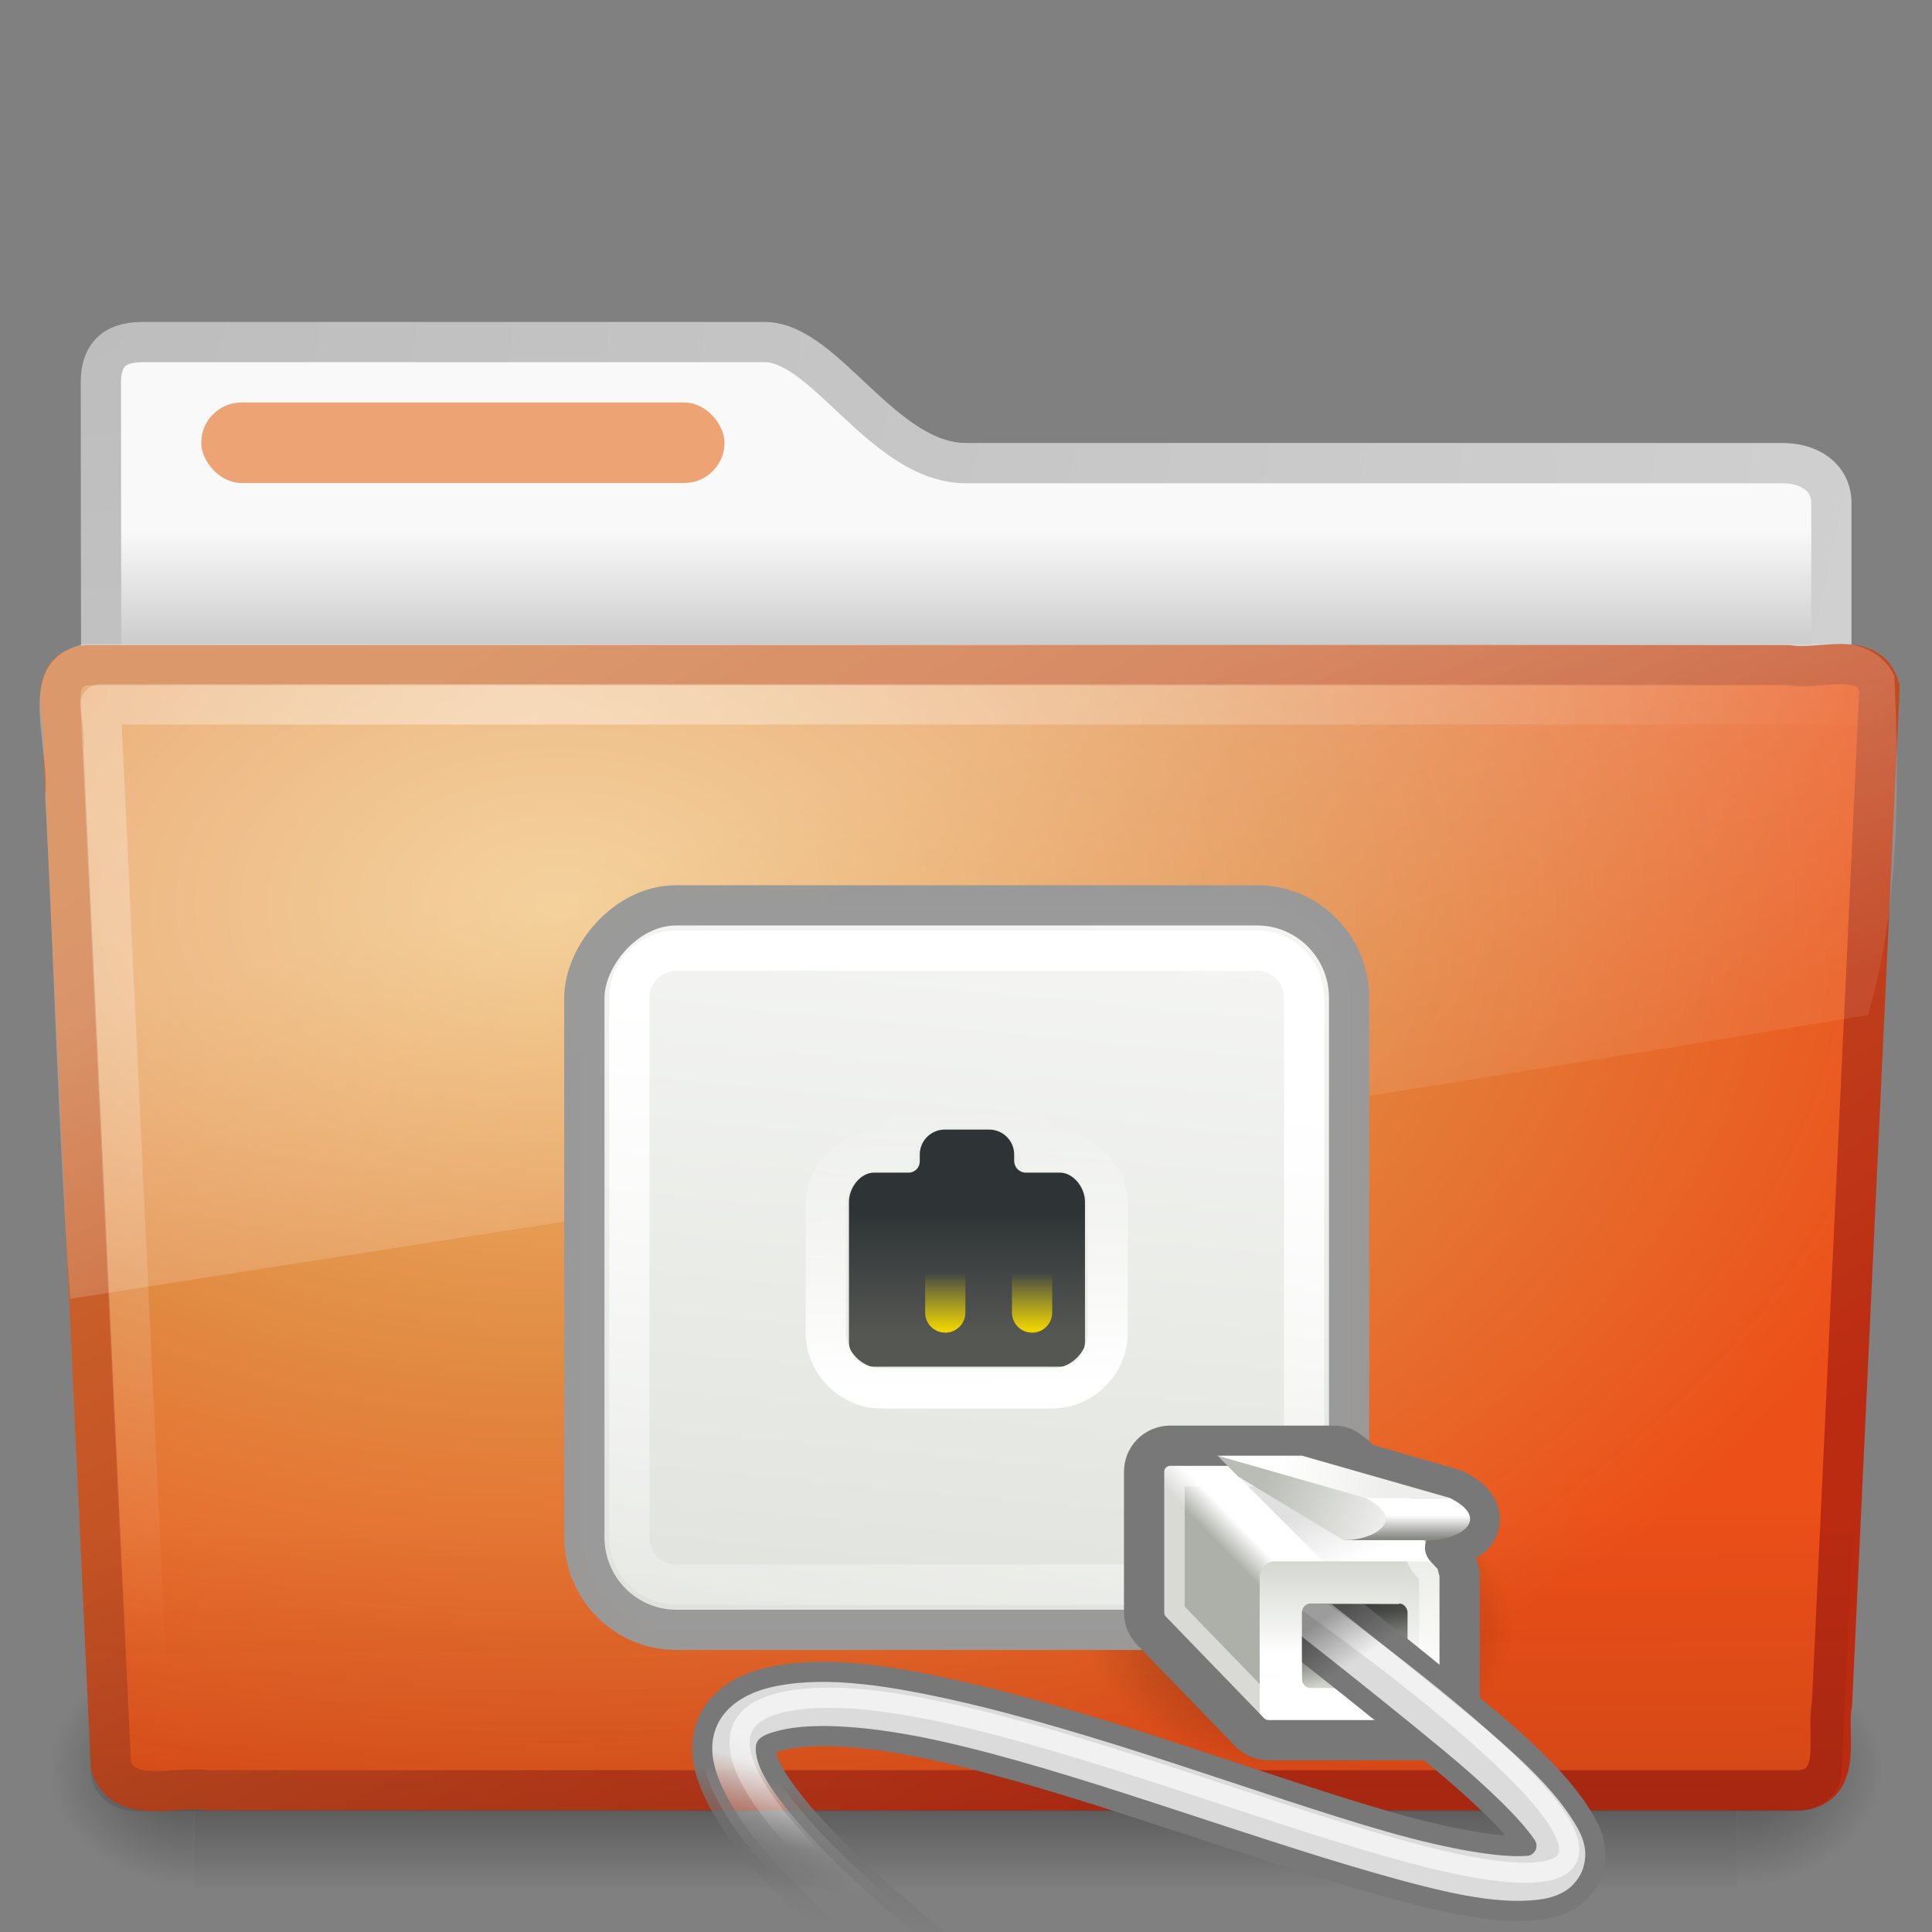 <?xml version="1.0" encoding="UTF-8"?>
<!-- Created with Inkscape (http://www.inkscape.org/) -->
<svg id="svg3396" width="48" height="48" version="1.0" xmlns="http://www.w3.org/2000/svg" xmlns:xlink="http://www.w3.org/1999/xlink">
 <rect width="100%" height="100%" fill="#808080" stroke="none"/>
 <defs id="defs3398">
  <radialGradient id="radialGradient3051" cx="14.363" cy="34.786" r="8.795" gradientTransform="matrix(-.607 0 0 .403 41 26.347)" gradientUnits="userSpaceOnUse">
   <stop id="stop7824" offset="0"/>
   <stop id="stop7826" style="stop-opacity:0" offset="1"/>
  </radialGradient>
  <linearGradient id="linearGradient3048" x1="-7.975" x2="-11.006" y1="25.357" y2="-6.568" gradientTransform="matrix(1.188 0 0 1.2 -16.299 21.893)" gradientUnits="userSpaceOnUse">
   <stop id="stop6993" style="stop-color:#d3d7cf" offset="0"/>
   <stop id="stop6995" style="stop-color:#fff" offset="1"/>
  </linearGradient>
  <linearGradient id="linearGradient3044" x1="-7.852" x2="-5.51" y1="3.755" y2="18.938" gradientTransform="matrix(-1.198 0 0 1.212 16.235 21.801)" gradientUnits="userSpaceOnUse">
   <stop id="stop7440" style="stop-color:#fff" offset="0"/>
   <stop id="stop7442" style="stop-color:#fff;stop-opacity:0" offset="1"/>
  </linearGradient>
  <linearGradient id="linearGradient3040" x1="1.626" x2=".822" y1="55.219" y2="54.416" gradientTransform="matrix(-.612 0 0 .63 31.734 4.048)" gradientUnits="userSpaceOnUse">
   <stop id="stop7265" style="stop-color:#adb0a8" offset="0"/>
   <stop id="stop7267" style="stop-color:#fff" offset="1"/>
  </linearGradient>
  <linearGradient id="linearGradient3037" x1="-4.221" x2="-4.221" y1="59.879" y2="54.708" gradientTransform="matrix(-.59 0 0 .612 31.887 5.115)" gradientUnits="userSpaceOnUse" xlink:href="#linearGradient7269"/>
  <linearGradient id="linearGradient3034" x1="-1.989" x2="-3.359" y1="51.138" y2="54" gradientTransform="matrix(-.525 0 0 .525 31.822 10.45)" gradientUnits="userSpaceOnUse">
   <stop id="stop7259" offset="0"/>
   <stop id="stop7261" style="stop-opacity:0" offset="1"/>
  </linearGradient>
  <linearGradient id="linearGradient3028" x1="-4.685" x2=".884" y1="52.64" y2="50.563" gradientTransform="matrix(-.525 0 0 .525 31.822 10.45)" gradientUnits="userSpaceOnUse">
   <stop id="stop7239" style="stop-color:#eeeeec" offset="0"/>
   <stop id="stop7241" style="stop-color:#babdb6" offset="1"/>
  </linearGradient>
  <linearGradient id="linearGradient3025" x1="-5.082" x2=".265" y1="50.519" y2="49.458" gradientTransform="matrix(-.525 0 0 .525 31.822 10.45)" gradientUnits="userSpaceOnUse">
   <stop id="stop7247" style="stop-color:#eeeeec" offset="0"/>
   <stop id="stop7249" style="stop-color:#fff" offset="1"/>
  </linearGradient>
  <linearGradient id="linearGradient3022" x1="-5.969" x2="-5.969" y1="52.875" y2="51.812" gradientTransform="matrix(-.525 0 0 .525 31.822 10.45)" gradientUnits="userSpaceOnUse">
   <stop id="stop7188" style="stop-color:#888a85" offset="0"/>
   <stop id="stop7190" style="stop-color:#fff" offset="1"/>
  </linearGradient>
  <linearGradient id="linearGradient3019" x1="-3.535" x2="-3.535" y1="55.867" y2="59.445" gradientTransform="matrix(-.525 0 0 .54 31.822 9.851)" gradientUnits="userSpaceOnUse">
   <stop id="stop7279" style="stop-color:#555753" offset="0"/>
   <stop id="stop7281" style="stop-color:#d3d7cf" offset="1"/>
  </linearGradient>
  <linearGradient id="linearGradient3016" x1="32.812" x2="32.812" y1="21" y2="26.205" gradientTransform="matrix(-.586 0 0 .586 41.324 17.812)" gradientUnits="userSpaceOnUse">
   <stop id="stop7342" style="stop-color:#2e3436" offset="0"/>
   <stop id="stop7344" style="stop-color:#555753" offset="1"/>
  </linearGradient>
  <linearGradient id="linearGradient3013" x1="28.875" x2="29" y1="29" y2="16" gradientTransform="matrix(-.539 0 0 .539 39.932 18.86)" gradientUnits="userSpaceOnUse">
   <stop id="stop7432" style="stop-color:#fff" offset="0"/>
   <stop id="stop7434" style="stop-color:#fff;stop-opacity:0" offset="1"/>
  </linearGradient>
  <linearGradient id="linearGradient3010" x1="30.312" x2="30.312" y1="27.313" y2="24.688" gradientTransform="matrix(-.539 0 0 .539 39.932 18.32)" gradientUnits="userSpaceOnUse" xlink:href="#linearGradient7422"/>
  <linearGradient id="linearGradient7422">
   <stop id="stop7424" style="stop-color:#edd400" offset="0"/>
   <stop id="stop7426" style="stop-color:#edd400;stop-opacity:0" offset="1"/>
  </linearGradient>
  <linearGradient id="linearGradient2998" x1="38.75" x2="40.125" y1="40.625" y2="46.562" gradientTransform="matrix(-.525 0 0 .525 40.218 23.046)" gradientUnits="userSpaceOnUse">
   <stop id="stop3231" style="stop-color:#787878" offset="0"/>
   <stop id="stop3233" style="stop-color:#6c6c6c;stop-opacity:0" offset="1"/>
  </linearGradient>
  <linearGradient id="linearGradient2996" x1="37.625" x2="38.875" y1="40.312" y2="45.062" gradientTransform="matrix(-.525 0 0 .525 40.218 23.046)" gradientUnits="userSpaceOnUse">
   <stop id="stop3225" style="stop-color:#dbdbdb" offset="0"/>
   <stop id="stop3227" style="stop-color:#a0a0a0;stop-opacity:0" offset="1"/>
  </linearGradient>
  <linearGradient id="linearGradient2993" x1="41.188" x2="42.124" y1="38.312" y2="42.938" gradientTransform="matrix(-.525 0 0 .525 40.218 23.046)" gradientUnits="userSpaceOnUse">
   <stop id="stop7662" style="stop-color:#fff" offset="0"/>
   <stop id="stop7664" style="stop-color:#fff;stop-opacity:0" offset="1"/>
  </linearGradient>
  <linearGradient id="linearGradient7269">
   <stop id="stop7271" style="stop-color:#fff" offset="0"/>
   <stop id="stop7273" style="stop-color:#d3d7cf" offset="1"/>
  </linearGradient>
  <linearGradient id="linearGradient2990" x1="-4.11" x2="-4.11" y1="58.808" y2="55" gradientTransform="matrix(-.59 0 0 .612 31.887 5.131)" gradientUnits="userSpaceOnUse" xlink:href="#linearGradient7269"/>
  <linearGradient id="linearGradient2987" x1="-6.406" x2="-7.781" y1="32.438" y2="34.562" gradientTransform="matrix(-.525 0 0 .525 29.722 23.046)" gradientUnits="userSpaceOnUse">
   <stop id="stop7814" offset="0"/>
   <stop id="stop7816" style="stop-opacity:0" offset="1"/>
  </linearGradient>
  <radialGradient id="radialGradient2455" cx="3" cy="5.017" r="21" gradientTransform="matrix(-1.2749e-8 1.714 -2.159 -1.46e-8 12.809 2.857)" gradientUnits="userSpaceOnUse">
   <stop id="stop3486" style="stop-color:#bdbdbd" offset="0"/>
   <stop id="stop3488" style="stop-color:#d0d0d0" offset="1"/>
  </radialGradient>
  <linearGradient id="linearGradient2453" x1="62.989" x2="62.989" y1="13.183" y2="16.19" gradientTransform="translate(-50.941)" gradientUnits="userSpaceOnUse">
   <stop id="stop6406" style="stop-color:#f9f9f9" offset="0"/>
   <stop id="stop6408" style="stop-color:#c9c9c9" offset="1"/>
  </linearGradient>
  <radialGradient id="radialGradient7600-312" cx="605.71" cy="486.65" r="117.14" gradientTransform="matrix(-.032 0 0 .037 23.363 25.412)" gradientUnits="userSpaceOnUse">
   <stop id="stop2681" offset="0"/>
   <stop id="stop2683" style="stop-opacity:0" offset="1"/>
  </radialGradient>
  <radialGradient id="radialGradient7598-526" cx="605.71" cy="486.65" r="117.14" gradientTransform="matrix(.032 0 0 .037 24.637 25.412)" gradientUnits="userSpaceOnUse">
   <stop id="stop2675" offset="0"/>
   <stop id="stop2677" style="stop-opacity:0" offset="1"/>
  </radialGradient>
  <linearGradient id="linearGradient7596-975" x1="302.86" x2="302.86" y1="366.65" y2="609.51" gradientTransform="matrix(.083 0 0 .037 -5.941 25.412)" gradientUnits="userSpaceOnUse">
   <stop id="stop2667" style="stop-opacity:0" offset="0"/>
   <stop id="stop2669" offset=".5"/>
   <stop id="stop2671" style="stop-opacity:0" offset="1"/>
  </linearGradient>
  <linearGradient id="linearGradient2446" x1="82.453" x2="65.34" y1="45.114" y2="15.944" gradientTransform="translate(-53.765 -.114)" gradientUnits="userSpaceOnUse">
   <stop id="stop3624" style="stop-color:#bb2b12" offset="0"/>
   <stop id="stop3626" style="stop-color:#cd7233" offset="1"/>
  </linearGradient>
  <radialGradient id="radialGradient2444" cx="63.969" cy="14.113" r="23.097" gradientTransform="matrix(1.565 -9.5143e-8 6.1772e-8 1.016 -86.213 8.146)" gradientUnits="userSpaceOnUse">
   <stop id="stop3618" style="stop-color:#f0c178" offset="0"/>
   <stop id="stop3270" style="stop-color:#e18941" offset=".5"/>
   <stop id="stop3620" style="stop-color:#ec4f18" offset="1"/>
  </radialGradient>
  <linearGradient id="linearGradient2441" x1="22.935" x2="22.809" y1="49.629" y2="36.658" gradientTransform="matrix(1.145 0 0 .998 -3.466 1.099)" gradientUnits="userSpaceOnUse">
   <stop id="stop2661" style="stop-color:#0a0a0a;stop-opacity:.498" offset="0"/>
   <stop id="stop2663" style="stop-color:#0a0a0a;stop-opacity:0" offset="1"/>
  </linearGradient>
  <radialGradient id="radialGradient2438" cx="7.265" cy="8.302" r="20.98" gradientTransform="matrix(0 1.208 -1.627 0 26.372 8.267)" gradientUnits="userSpaceOnUse">
   <stop id="stop2693" style="stop-color:#fff;stop-opacity:.4" offset="0"/>
   <stop id="stop2695" style="stop-color:#fff;stop-opacity:0" offset="1"/>
  </radialGradient>
  <linearGradient id="linearGradient2435" x1="11.566" x2="15.215" y1="22.292" y2="33.955" gradientUnits="userSpaceOnUse">
   <stop id="stop2687" style="stop-color:#fff;stop-opacity:.275" offset="0"/>
   <stop id="stop2689" style="stop-color:#fff;stop-opacity:.078" offset="1"/>
  </linearGradient>
 </defs>
 <g id="layer1">
  <path id="path3468" d="m3.506 8.5c-0.69 0.008-1 0.342-1 1 0 5.514 0.026 9.74-0.006 14.75 1.435 0 43-3.7 43-5.292v-6.452c0-0.658-0.554-1.008-1.244-1h-20.256c-2.047 0-3.499-3.007-5-3.007h-15.494 2.1e-6z" style="fill:url(#linearGradient2453);stroke-linecap:round;stroke-linejoin:round;stroke:url(#radialGradient2455)"/>
  <g id="g7591" transform="matrix(.958 0 0 .667 1 15)" style="opacity:.4">
   <rect id="rect4173" x="4" y="39" width="40" height="9" style="fill:url(#linearGradient7596-975)"/>
   <path id="path5058" d="m44 39v8.999c1.655 0.017 4-2.016 4-4.5 0-2.484-1.846-4.499-4-4.499z" style="fill:url(#radialGradient7598-526)"/>
   <path id="path5018" d="m4 39v8.999c-1.655 0.017-4-2.016-4-4.5 0-2.484 1.846-4.499 4-4.499z" style="fill:url(#radialGradient7600-312)"/>
  </g>
  <path id="path3388" d="m2.163 16.525c-1.073 0.124-0.5 1.402-0.585 2.121 0.393 8.47 0.789 16.769 1.179 25.24 0.342 0.966 1.594 0.471 2.388 0.594h39.581c1.089-0.107 0.636-1.408 0.79-2.152 0.393-8.47 0.789-16.769 1.179-25.24-0.251-0.954-1.52-0.424-2.263-0.562h-42.268v0z" style="fill:url(#radialGradient2444);stroke-linecap:round;stroke-linejoin:round;stroke:url(#linearGradient2446)"/>
  <path id="path6127" d="m2.058 16.065 43.896 4.03e-4c0.634 0 1.045 0.445 1.045 0.997l-1.244 26.939c0 0.553-0.511 0.998-1.145 0.998h-41.209c-0.634 0-1.145-0.445-1.145-0.998l-1.244-26.939c0-0.553 0.411-0.998 1.045-0.998z" style="fill:url(#linearGradient2441);opacity:.4"/>
  <path id="path2435" d="m46.5 17.5h-44c0.385 8.177 0.771 16.354 1.156 24.531" style="fill:none;stroke-linecap:round;stroke-linejoin:round;stroke:url(#radialGradient2438)"/>
  <path id="path3455" d="m45.75 16c-14.55 0.073-29.105-0.021-43.656 0-1.807 0.411-0.834 2.467-0.972 3.772 0.222 4.163 0.323 8.345 0.62 12.497 15.001-2.363 29.927-4.607 44.664-7.05 0.781-2.587 0.787-5.671 0.657-8.429-0.229-0.505-0.787-0.801-1.314-0.79z" style="fill:url(#linearGradient2435)"/>
  <rect id="rect3562" x="5" y="10" width="13" height="2" rx="1" ry="1" style="display:block;fill:#eda374"/>
 </g>
 <path id="path7013" d="m37.594 29.343h-1.574-1.05 1.574 1.05z" style="fill-rule:evenodd;fill:#fff"/>
 <path id="path7820" d="m26.951 40.383c-4.45e-4 1.96 2.389 3.549 5.335 3.549 2.947 0 5.336-1.589 5.335-3.549 4.44e-4 -1.96-2.389-3.549-5.335-3.549-2.947 0-5.336 1.589-5.335 3.549z" style="fill-rule:evenodd;fill:url(#radialGradient3051);opacity:.459"/>
 <rect id="rect5925" transform="scale(-1,1)" x="-33.518" y="22.493" width="19" height="18" rx="2.285" ry="2.3" style="fill-rule:evenodd;fill:url(#linearGradient3048);stroke-dashoffset:.7;stroke-linecap:round;stroke-linejoin:round;stroke-opacity:.992;stroke:#999"/>
 <path id="path6964" d="m31.203 23.618c0.686 0 1.198 0.517 1.198 1.212v13.327c0 0.694-0.511 1.212-1.198 1.212h-14.37c-0.686 0-1.198-0.517-1.198-1.212v-13.327c0-0.694 0.511-1.212 1.198-1.212h14.37z" style="fill:none;stroke-dashoffset:.7;stroke-linecap:round;stroke-linejoin:round;stroke-opacity:.992;stroke:url(#linearGradient3044)"/>
 <path id="rect6100" d="m33.169 36.166c0.125 0 0.233 0.064 0.306 0.157l2.459 2.519c0.021 0.083 0.061 0.171 0.086 0.256v3.477c0 0.229-0.182 0.413-0.402 0.413h-4.095c-0.11 0-0.215-0.043-0.287-0.118l-2.449-2.519c-0.072-0.075-0.115-0.181-0.115-0.295v-3.477c0-0.114 0.043-0.221 0.115-0.295 0.073-0.075 0.177-0.118 0.287-0.118h4.095z" style="fill-rule:evenodd;fill:url(#linearGradient3040)"/>
 <path id="path6105" d="m35.637 38.79h-3.957c-0.212 0-0.383 0.179-0.383 0.402v3.395c0 0.223 0.171 0.402 0.383 0.402h3.957c0.212 0 0.383-0.179 0.383-0.402v-3.395c0-0.223-0.171-0.402-0.383-0.402z" style="fill-rule:evenodd;fill:url(#linearGradient3037)"/>
 <path id="path7253" d="m32.346 36.166 2.624 2.624h-2.099l-2.624-2.624h2.099" style="fill-rule:evenodd;fill:url(#linearGradient3034);opacity:.123"/>
 <path id="path6126" d="m30.247 36.166 4.986 2.099h-1.837l-2.624-1.574-0.525-0.525" style="fill-rule:evenodd;fill:#babdb6"/>
 <path id="path7235" d="m33.166 36.428c0.013 0 0.029 0.003 0.082 0.066 0.016 0.012 0.032 0.023 0.049 0.033 0.01 0.011 0.021 0.022 0.033 0.033 0.01 0.011 0.021 0.022 0.033 0.033h0.016c0.01 0.011 0.021 0.022 0.033 0.033l0.098 0.098c0.056 0.053 0.123 0.092 0.197 0.115l2.23 0.64c0.21 0.109 0.28 0.183 0.312 0.246 4.66e-4 9.32e-4 -0.018 0.071 0 0.049-0.043 0.052-0.189 0.132-0.443 0.18-0.178 0.036-0.324 0.165-0.381 0.338-0.058 0.173-0.018 0.363 0.103 0.499l0.18 0.197c0.01 0.046 0.028 0.089 0.049 0.164 0.004 0.014-0.004 0.018 0 0.033v3.411c0 0.028-1.98e-4 0.061-0.033 0.098-0.017 0.019-0.054 0.033-0.082 0.033h-4.116c-0.049 0-0.088-0.005-0.115-0.033 8.9e-5 -0.005 8.9e-5 -0.011 0-0.016l-2.444-2.526c-0.027-0.028-0.033-0.042-0.033-0.098v-3.477c0-0.057 0.005-0.086 0.033-0.115 0.019-0.02 0.081-0.033 0.098-0.033h4.1l4e-6 2e-6z" style="fill:none;opacity:.534;stroke-dashoffset:.7;stroke-linecap:round;stroke-linejoin:round;stroke:#fff"/>
 <path id="path7229" d="m33.166 35.92c0.203 0 0.363 0.115 0.476 0.246l0.016-0.016 0.016 0.033 0.18 0.164 2.23 0.64c0.017 0.004 0.033 0.009 0.049 0.016 0.288 0.144 0.473 0.291 0.574 0.492s0.061 0.455-0.066 0.607c-0.172 0.207-0.45 0.29-0.738 0.344l0.213 0.23c0.03 0.027 0.052 0.061 0.066 0.098 0.016 0.064 0.037 0.166 0.066 0.262 0.009 0.021 0.014 0.043 0.016 0.066v3.493c0 0.157-0.059 0.305-0.164 0.426-0.105 0.121-0.268 0.213-0.459 0.213h-4.116c-0.17 0-0.345-0.061-0.476-0.197l-2.444-2.526c-0.119-0.123-0.18-0.283-0.18-0.459v-3.477c0-0.176 0.062-0.336 0.18-0.459 0.117-0.12 0.289-0.197 0.459-0.197h4.1l2e-6 1e-6z" style="fill:none;stroke-dashoffset:.7;stroke-linecap:round;stroke-linejoin:round;stroke:#787878"/>
 <path id="path7184" d="m30.247 36.166 5.773 1.312-1.05 0.787h-1.574l-2.624-1.574-0.525-0.525" style="fill-rule:evenodd;fill:url(#linearGradient3028)"/>
 <path id="path7171" d="m32.346 36.166 3.674 1.05h-2.099l-3.674-1.05h2.099" style="fill-rule:evenodd;fill:url(#linearGradient3025)"/>
 <path id="rect7173" d="m36.02 37.215h-1.949-0.151c1.05 0.525 0.262 1.05-0.525 1.05h2.099c0.787 0 1.574-0.525 0.525-1.05z" style="fill-rule:evenodd;fill:url(#linearGradient3022)"/>
 <path id="path7275" d="m34.757 39.839h-2.198c-0.118 0-0.213 0.102-0.213 0.23v1.64c0 0.127 0.095 0.23 0.213 0.23h2.198c0.118 0 0.213-0.102 0.213-0.23v-1.64c0-0.127-0.095-0.23-0.213-0.23z" style="fill-rule:evenodd;fill:url(#linearGradient3019)"/>
 <path id="rect7327" d="m24.574 28.064c0.345 0 0.623 0.278 0.623 0.622v0.155c0 0.158 0.124 0.293 0.293 0.293h0.843c0.345 0 0.623 0.379 0.623 0.724v3.475c0 0.344-0.278 0.622-0.623 0.622h-4.618c-0.345 0-0.623-0.278-0.623-0.622v-3.475c0-0.344 0.278-0.724 0.623-0.724h0.843c0.141 0.009 0.293-0.1 0.293-0.284v-0.164c0-0.344 0.278-0.622 0.623-0.622h1.1z" style="fill-rule:evenodd;fill:url(#linearGradient3016)"/>
 <path id="path2709" d="m23.504 27.493c-0.644 0-1.115 0.498-1.252 1.092h-0.353c-0.744 0-1.381 0.597-1.381 1.349v3.179c0 0.752 0.629 1.381 1.381 1.381h4.239c0.752 0 1.381-0.629 1.381-1.381v-3.179c0-0.752-0.637-1.349-1.381-1.349h-0.321c-0.143-0.598-0.641-1.092-1.284-1.092h-1.028z" style="fill:none;stroke-dashoffset:.7;stroke-linecap:round;stroke:url(#linearGradient3013)"/>
 <path id="path7352" d="m25.642 32.61v-1.079" style="fill:none;stroke-linecap:round;stroke-width:1px;stroke:url(#linearGradient3010)"/>
 <path id="path7362" d="m24.564 32.61v-1.079" style="fill:none;stroke-linecap:round;stroke-width:1px;stroke:url(#linearGradient3010)"/>
 <path id="path7364" d="m23.485 32.61v-1.079" style="fill:none;stroke-linecap:round;stroke-width:1px;stroke:url(#linearGradient3010)"/>
 <path id="path7366" d="m22.407 32.61v-1.079" style="fill:none;stroke-linecap:round;stroke-width:1px;stroke:url(#linearGradient3010)"/>
 <path id="path7506" d="m32.51 39.085s2.199 1.715 4.248 3.411c1.024 0.848 1.941 1.69 2.476 2.509 0.268 0.409 0.518 0.852 0.344 1.46-0.087 0.304-0.321 0.588-0.574 0.738-0.253 0.15-0.503 0.213-0.787 0.246-1.115 0.129-2.483-0.207-4.116-0.672-1.634-0.466-3.5-1.093-5.379-1.706-1.879-0.613-3.777-1.21-5.428-1.574s-3.062-0.464-3.87-0.262c-0.383 0.096-0.391 0.158-0.394 0.164-0.002 0.006-0.034 0.176 0.115 0.492 0.297 0.632 1.178 1.636 2.198 2.591 2.039 1.911 4.641 3.739 4.641 3.739l-0.918 1.279s-2.646-1.846-4.805-3.87c-1.08-1.012-2.036-2.042-2.526-3.083-0.245-0.52-0.408-1.109-0.18-1.706s0.809-0.981 1.476-1.148c1.291-0.323 2.857-0.107 4.608 0.279 1.751 0.386 3.683 0.974 5.576 1.591 1.893 0.617 3.741 1.257 5.314 1.706 1.528 0.436 2.78 0.64 3.395 0.59-0.325-0.497-1.205-1.34-2.181-2.148-1.953-1.617-4.182-3.346-4.182-3.346l0.951-1.279z" style="fill-rule:evenodd;fill:url(#linearGradient2996);stroke-linejoin:round;stroke-width:.5;stroke:url(#linearGradient2998)"/>
 <path id="path7502" d="m31.994 39.456s9.676 6.659 6.265 7.052c-3.411 0.394-14.695-5.248-18.893-4.198-4.198 1.05 6.298 8.397 6.298 8.397" style="fill:none;opacity:.6;stroke-width:.5;stroke:url(#linearGradient2993)"/>
 <path id="path7512" d="m34.924 38.806-0.167 1.05h-2.198c-0.118 0-0.213 0.102-0.213 0.23v1.64l-1.05-0.164v-2.345c0-0.223 0.165-0.41 0.377-0.41h3.25z" style="fill-rule:evenodd;fill:url(#linearGradient2990)"/>
 <path id="path7810" d="m34.757 39.839h-2.198c-0.118 0-0.213 0.102-0.213 0.23v1.64c0 0.127 0.095 0.23 0.213 0.23h2.198c0.118 0 0.213-0.102 0.213-0.23v-1.64c0-0.127-0.095-0.23-0.213-0.23z" style="fill-rule:evenodd;fill:url(#linearGradient2987);opacity:.354"/>
</svg>
